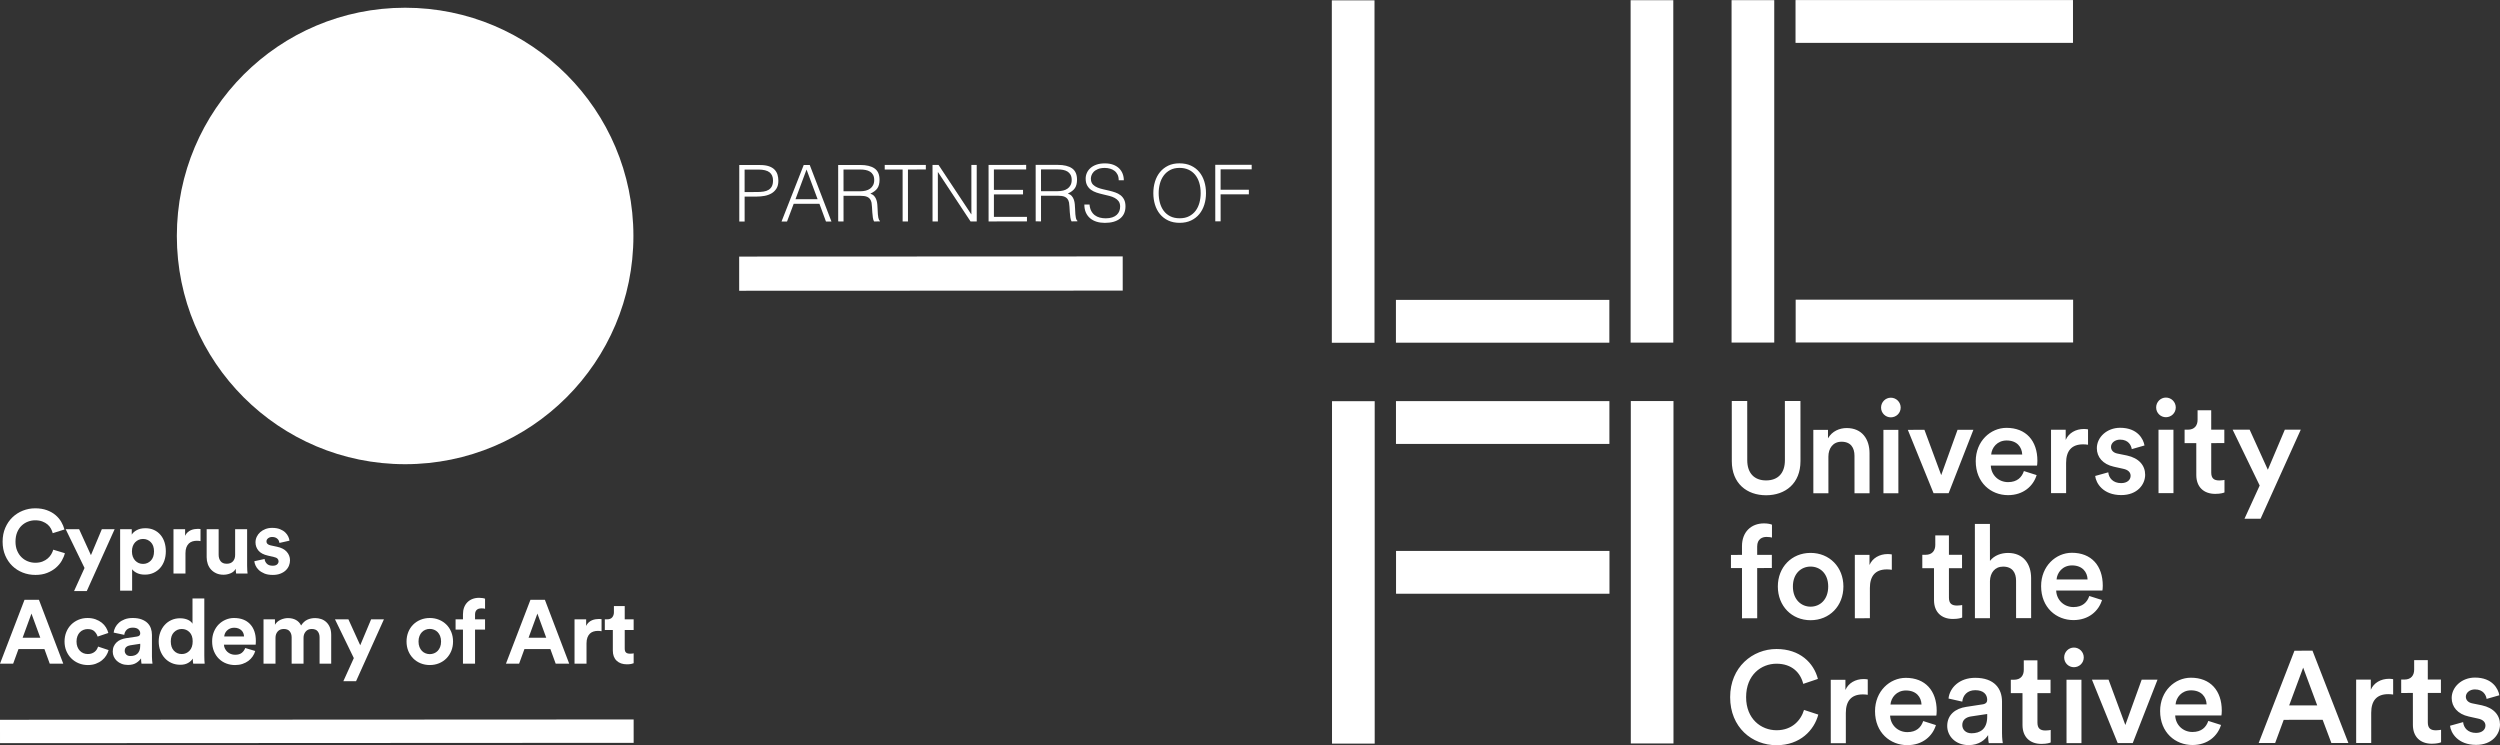 <?xml version="1.0" encoding="UTF-8"?> <svg xmlns="http://www.w3.org/2000/svg" version="1.1" viewBox="0 0 516.05 153.825"><rect x="0" y="0" width="516.05" height="153.825" fill="#333333" stroke="none"/><defs><style> .cls-1 { fill: #fff; } </style></defs><g><g id="Layer_1"><g><g><g><path class="cls-1" d="M152.605,45.732l-.006-11.666,4.262-.002c.756,0,1.379.085,1.871.257.492.174.881.41,1.167.712.286.304.486.651.601,1.046.113.395.17.808.171,1.239,0,.65-.132,1.184-.397,1.605s-.608.753-1.029.997c-.421.242-.899.415-1.433.512s-1.073.145-1.613.145l-2.494.002.002,5.153h-1.102ZM156.231,39.639c.519,0,.983-.034,1.393-.098s.759-.189,1.045-.366.507-.421.664-.729.234-.71.234-1.207c0-.735-.241-1.292-.721-1.669-.481-.378-1.245-.567-2.293-.567l-2.851.002.002,4.636,2.527-.002Z"></path><path class="cls-1" d="M161.322,45.729l4.58-11.667,1.247-.002,4.478,11.664h-1.134l-1.347-3.659-5.314.002-1.376,3.661-1.134.002ZM164.203,41.125l4.569-.002-2.287-6.125-2.283,6.127Z"></path><path class="cls-1" d="M174.119,40.423l.003,5.298-1.102-.015-.006-11.649,4.569-.002c1.285-.002,2.269.238,2.949.718.682.481,1.022,1.261,1.022,2.341,0,.736-.148,1.318-.445,1.75-.297.432-.78.801-1.45,1.103.345.119.616.291.811.517.195.227.341.487.437.778.098.293.161.601.187.923.027.325.046.638.058.94.01.444.03.81.058,1.103.026.291.059.529.097.712.038.183.084.327.138.43.054.102.119.179.195.234v.096l-1.215.017c-.119-.195-.203-.465-.251-.81-.049-.345-.088-.708-.114-1.086-.027-.378-.049-.746-.065-1.101-.017-.357-.047-.65-.09-.876-.065-.313-.171-.565-.316-.753-.146-.189-.322-.332-.527-.429-.206-.098-.435-.162-.689-.195s-.515-.047-.785-.047h-3.468ZM177.554,39.482c.411,0,.791-.045,1.142-.13.35-.087.656-.225.915-.413.26-.189.465-.43.616-.721s.227-.642.227-1.054c0-.432-.079-.787-.236-1.069s-.367-.502-.632-.665c-.265-.162-.567-.276-.907-.34-.341-.066-.695-.096-1.061-.096h-3.501l.003,4.488h3.435Z"></path><path class="cls-1" d="M182.623,34.052l8.489-.004.001.939-3.694.002.006,10.727h-1.103l-.005-10.727-3.694.002v-.939Z"></path><path class="cls-1" d="M193.626,35.538h-.033l.005,10.176h-1.102l-.006-11.666h1.248l6.745,10.187h.033l-.006-10.191h1.103l.005,11.666h-1.279l-6.713-10.172Z"></path><path class="cls-1" d="M204.065,45.708l-.006-11.666,7.762-.004v.939l-6.66.004.002,4.213,6.012-.004v.94l-6.011.004.002,4.634,6.821-.004.001.94-7.923.004Z"></path><path class="cls-1" d="M214.886,40.404l.002,5.298-1.101-.017-.006-11.649,4.569-.002c1.285,0,2.268.24,2.949.719s1.022,1.26,1.022,2.34c0,.736-.148,1.318-.446,1.75-.296.432-.78.802-1.449,1.105.345.119.616.291.811.517.195.225.34.485.437.776.097.293.16.601.187.923.027.325.046.638.058.94.01.444.03.81.057,1.103.027.291.059.529.098.712.038.183.083.327.138.43.054.102.119.179.195.234v.096l-1.216.019c-.119-.195-.202-.465-.251-.81s-.087-.708-.113-1.086c-.027-.378-.049-.746-.066-1.101-.016-.357-.046-.65-.089-.876-.065-.313-.171-.565-.317-.753-.145-.189-.321-.332-.527-.429-.205-.098-.434-.162-.688-.195s-.516-.049-.785-.049l-3.468.002ZM218.32,39.462c.41,0,.791-.043,1.142-.128.35-.087.655-.225.915-.413s.465-.43.616-.721.227-.642.227-1.054c-.001-.432-.079-.787-.236-1.069s-.367-.502-.632-.665c-.265-.162-.567-.276-.908-.34-.34-.066-.694-.098-1.061-.098l-3.5.002.003,4.488,3.435-.002Z"></path><path class="cls-1" d="M224.9,42.215c.043.519.16.959.349,1.32.189.361.431.655.73.882.296.227.64.393,1.029.495s.804.153,1.247.153c.518,0,.967-.066,1.345-.196.378-.128.685-.304.923-.527.237-.221.413-.478.526-.768.112-.293.17-.601.169-.923,0-.455-.103-.821-.308-1.103-.206-.28-.473-.51-.802-.687-.33-.179-.708-.323-1.135-.429-.427-.108-.864-.213-1.312-.315s-.886-.225-1.312-.364c-.427-.142-.805-.33-1.135-.567s-.597-.542-.802-.914c-.206-.374-.308-.846-.309-1.418,0-.4.084-.789.251-1.167s.415-.714.745-1.004c.329-.295.742-.527,1.239-.699.497-.174,1.07-.259,1.717-.259.659,0,1.234.089,1.726.272.492.185.9.436,1.224.753.325.319.567.689.73,1.11s.244.871.244,1.346h-1.053c-.001-.444-.079-.827-.235-1.152-.158-.323-.371-.587-.641-.793s-.579-.357-.924-.451c-.345-.098-.702-.147-1.069-.147-.562,0-1.035.079-1.418.236s-.688.359-.915.608c-.227.247-.383.523-.469.827-.087.302-.103.606-.049.908.066.376.217.678.455.904.237.227.529.413.874.559s.727.266,1.143.357c.415.092.839.189,1.272.293.432.1.851.221,1.256.362.406.14.765.329,1.078.567s.565.542.753.916c.19.372.284.84.285,1.401,0,1.08-.372,1.919-1.118,2.511-.745.595-1.792.891-3.142.893-.605,0-1.167-.079-1.685-.234-.519-.157-.968-.395-1.345-.712-.379-.319-.673-.714-.884-1.182-.211-.47-.316-1.023-.317-1.662h1.07Z"></path><path class="cls-1" d="M238.071,39.873c0-.852.115-1.652.347-2.398.231-.744.574-1.395,1.027-1.952.454-.555,1.016-.995,1.685-1.322.669-.325,1.442-.485,2.317-.485.907,0,1.704.157,2.39.476.686.319,1.26.755,1.718,1.312.46.557.805,1.21,1.038,1.96.232.751.349,1.552.349,2.404,0,.844-.115,1.637-.347,2.377-.232.738-.574,1.388-1.028,1.943-.453.557-1.021.997-1.7,1.322-.681.323-1.469.487-2.366.487s-1.684-.162-2.366-.485c-.68-.323-1.248-.763-1.701-1.32-.454-.555-.795-1.205-1.022-1.943-.228-.74-.342-1.531-.342-2.375ZM243.518,45.056c.756,0,1.407-.142,1.952-.43.545-.287.993-.666,1.344-1.142.35-.476.609-1.025.777-1.652.166-.627.25-1.28.25-1.962-.001-.81-.101-1.535-.301-2.179-.2-.642-.489-1.19-.868-1.645-.379-.453-.837-.799-1.377-1.037-.54-.236-1.145-.355-1.815-.355-.746,0-1.392.147-1.936.438-.546.291-.994.68-1.344,1.161-.351.48-.61,1.033-.777,1.66s-.251,1.28-.25,1.96c0,.693.084,1.352.252,1.977.168.627.427,1.178.779,1.654.35.474.8.852,1.345,1.131.546.281,1.201.421,1.968.421Z"></path><path class="cls-1" d="M250.858,45.685l-.006-11.666,7.518-.004.001.939-6.416.004.002,4.213,5.833-.004v.94l-5.833.004.003,5.574h-1.102Z"></path></g><polygon class="cls-1" points="152.579 56.492 152.581 60.021 231.752 59.988 231.751 56.459 231.749 52.929 152.578 52.962 152.579 56.492"></polygon></g><g><rect class="cls-1" x="357.43" y=".031" width="8.81" height="70.682"></rect><rect class="cls-1" x="370.662" y="61.86" width="57.272" height="8.836"></rect><rect class="cls-1" x="370.633" y=".013" width="57.272" height="8.836"></rect><rect class="cls-1" x="274.954" y="82.814" width="8.81" height="70.682"></rect><rect class="cls-1" x="336.631" y="82.784" width="8.81" height="70.682"></rect><rect class="cls-1" x="288.157" y="82.799" width="44.055" height="8.836"></rect><rect class="cls-1" x="288.171" y="113.722" width="44.055" height="8.836"></rect><rect class="cls-1" x="274.915" y=".07" width="8.81" height="70.682"></rect><rect class="cls-1" x="336.591" y=".041" width="8.81" height="70.682"></rect><rect class="cls-1" x="288.147" y="61.902" width="44.055" height="8.836"></rect><path class="cls-1" d="M505.734,149.81c.161,1.478,1.611,3.949,5.388,3.947,3.324-.002,4.929-2.205,4.928-4.194-.001-1.937-1.288-3.439-3.752-3.975l-1.984-.403c-.803-.16-1.314-.672-1.314-1.369-0-.806.775-1.506,1.874-1.506,1.742-.001,2.307,1.209,2.413,1.96l2.626-.753c-.215-1.291-1.397-3.654-5.041-3.652-2.705.001-4.796,1.937-4.795,4.221.001,1.801,1.209,3.304,3.513,3.815l1.929.428c1.045.214,1.528.751,1.528,1.451 0.0.806-.669,1.506-1.956,1.506-1.661.001-2.546-1.049-2.652-2.229l-2.708.753ZM501.144,136.267l-2.814.001.001,1.961c.001,1.156-.615,2.043-2.007,2.044l-.67 0.0.001,2.77,2.412-.001.003,6.584c.001,2.444,1.502,3.895,3.915,3.894,1.123-.001,1.715-.215,1.902-.297l-.001-2.58c-.136.027-.643.109-1.072.109-1.153.001-1.664-.485-1.664-1.641l-.003-6.071,2.708-.001-.001-2.77-2.708.001-.002-4.004ZM493.993,140.196c-.136-.027-.456-.081-.833-.081-1.715.001-3.161.834-3.776,2.259l-.001-2.097-3.028.001.006,13.087,3.107-.002-.003-6.234c-.001-2.444,1.097-3.842,3.509-3.843.323-0.0.67.027,1.02.078l-.002-3.169ZM475.419,137.812l2.899,7.793-5.788.003,2.889-7.795ZM481.241,153.367l3.511-.002-7.406-19.049-3.723.002-7.388,19.056,3.403-.002,1.767-4.784,8.04-.004,1.796,4.782ZM455.836,148.81c-.428,1.292-1.394,2.285-3.269,2.286-1.929.001-3.485-1.423-3.564-3.411l9.54-.004c.024-.051.078-.483.078-.993-.002-4.14-2.361-6.797-6.38-6.795-3.297.002-6.351,2.743-6.349,6.883.002,4.433,3.137,7.011,6.676,7.009,3.137-.002,5.198-1.858,5.894-4.14l-2.627-.834ZM449.081,145.401c.108-1.397,1.233-2.901,3.19-2.901,2.143-.001,3.162,1.368,3.217,2.898l-6.406.003ZM445.355,140.297l-3.27.002-3.374,9.355-3.461-9.352-3.43.002,5.314,13.084,3.107-.002,5.114-13.089ZM426.085,135.711c.001,1.129.91,2.015,2.009,2.015,1.126-.001,2.037-.888,2.037-2.017s-.913-2.04-2.039-2.039c-1.099.001-2.008.912-2.007,2.041M429.65,140.305l-3.083.002.006,13.087,3.083-.002-.006-13.087ZM420.563,136.305l-2.814.001.001,1.961c.001,1.156-.615,2.043-2.01,2.044l-.667 0.0.001,2.77,2.409-.001.003,6.584c.001,2.444,1.502,3.895,3.915,3.894,1.126-.001,1.715-.215,1.905-.297l-.001-2.58c-.136.027-.646.109-1.075.109-1.15.001-1.661-.485-1.661-1.641l-.003-6.071,2.708-.001-.001-2.77-2.708.001-.002-4.004ZM406.957,151.362c-1.232.001-1.903-.807-1.903-1.692-.001-1.077.775-1.615,1.741-1.775l3.402-.512 0.0.589c.001,2.555-1.499,3.389-3.241,3.39M401.945,149.859c.001,2.07,1.69,3.949,4.425,3.948,2.116-.001,3.402-1.076,4.018-2.072.001,1.05.109,1.587.137,1.666l2.893-.001c-.027-.133-.161-.911-.161-2.094l-.003-6.503c-.001-2.607-1.53-4.89-5.549-4.888-3.218.002-5.252,2.018-5.493,4.275l2.841.642c.132-1.316,1.044-2.363,2.677-2.364,1.718-.001,2.467.886,2.467,1.987 0.0.456-.214.833-.963.942l-3.351.512c-2.225.324-3.939,1.613-3.938,3.952M396.987,148.839c-.428,1.292-1.391,2.285-3.269,2.286-1.929.001-3.485-1.423-3.564-3.411l9.54-.004c.027-.051.078-.483.078-.993-.002-4.14-2.361-6.797-6.38-6.795-3.297.002-6.351,2.743-6.349,6.883.002,4.433,3.14,7.011,6.676,7.009,3.137-.002,5.198-1.858,5.894-4.14l-2.627-.834ZM390.232,145.429c.108-1.397,1.233-2.901,3.19-2.901,2.144-.001,3.162,1.368,3.217,2.898l-6.406.003ZM385.54,140.247c-.133-.027-.456-.081-.83-.081-1.715.001-3.161.834-3.779,2.259l-.001-2.097-3.028.001.006,13.087,3.11-.002-.003-6.234c-.001-2.444,1.097-3.842,3.509-3.843.32-0.0.67.027,1.018.078l-.002-3.169ZM366.735,153.826c4.852-.002,7.743-3.094,8.598-6.319l-2.947-.964c-.642,2.149-2.465,4.192-5.653,4.194-3.243.002-6.299-2.363-6.301-6.822-.002-4.623,3.134-6.908,6.268-6.91,3.188-.002,4.958,1.853,5.524,4.162l3.028-1.022c-.859-3.331-3.728-6.178-8.553-6.176-4.93.002-9.566,3.74-9.563,9.947.003,6.207,4.482,9.913,9.599,9.911"></path><path class="cls-1" d="M431.271,123.025c-.428,1.292-1.394,2.285-3.269,2.286-1.929.001-3.485-1.423-3.567-3.411l9.54-.004c.027-.054.081-.483.081-.993-.002-4.14-2.361-6.8-6.383-6.798-3.297.002-6.348,2.746-6.346,6.883.002,4.435,3.137,7.014,6.676,7.012,3.134-.002,5.198-1.858,5.894-4.143l-2.627-.832ZM424.515,119.616c.105-1.397,1.23-2.903,3.187-2.904,2.144-.001,3.165,1.369,3.217,2.901l-6.404.003ZM410.767,119.918c.053-1.666.992-2.957,2.707-2.958,1.956-.001,2.682,1.29,2.682,2.901l.004,7.74,3.107-.002-.004-8.277c-.001-2.876-1.557-5.186-4.773-5.185-1.365.001-2.841.487-3.725,1.643l-.004-7.634-3.107.002.009,19.456,3.107-.002-.004-7.685ZM402.296,110.517l-2.814.001.001,1.961c.001,1.156-.615,2.043-2.01,2.044l-.67 0.0.001,2.767,2.412-.001.003,6.584c.001,2.447,1.502,3.895,3.915,3.894,1.126-.001,1.715-.215,1.902-.294l-.001-2.58c-.133.025-.643.106-1.072.106-1.153.001-1.661-.482-1.661-1.638l-.003-6.074,2.705-.001-.001-2.767-2.705.001-.002-4.004ZM390.506,114.445c-.133-.027-.456-.078-.83-.078-1.715.001-3.161.834-3.776,2.259l-.001-2.097-3.028.001.006,13.087,3.107-.002-.003-6.234c-.001-2.444,1.097-3.845,3.509-3.846.323-0.0.67.027,1.018.081l-.002-3.171ZM373.731,114.13c-3.886.002-6.752,2.933-6.75,6.937.002,4.031,2.871,6.96,6.757,6.958,3.913-.002,6.779-2.933,6.777-6.964-.002-4.004-2.871-6.933-6.784-6.931M373.736,125.229c-1.902.001-3.645-1.447-3.646-4.162-.001-2.713,1.74-4.113,3.642-4.114,1.929-.001,3.645,1.398,3.646,4.111.001,2.74-1.713,4.165-3.642,4.166M364.645,110.831c.589-0.0.939.081,1.126.135l-.001-2.661c-.214-.108-.858-.268-1.636-.268-2.678.001-4.555,1.776-4.554,4.704l.001,1.801-2.277.001.001,2.713,2.277-.001.005,10.374,3.137-.002-.005-10.374,3.028-.001-.001-2.713-3.028.001-.001-1.72c-.001-1.611,1.098-1.989,1.928-1.989"></path><path class="cls-1" d="M466.632,107.074l8.297-18.386-3.294.002-3.507,8.278-3.757-8.275-3.511.002,5.582,11.527-3.134,6.854,3.324-.002ZM456.438,84.693l-2.814.001.001,1.964c.001,1.153-.615,2.04-2.01,2.041l-.67 0.0.001,2.77,2.412-.001.003,6.584c.001,2.444,1.502,3.895,3.915,3.894,1.126-.001,1.715-.215,1.902-.297l-.001-2.58c-.133.027-.643.109-1.072.109-1.151.001-1.661-.485-1.661-1.641l-.003-6.071,2.705-.001-.001-2.77-2.705.001-.002-4.004ZM445.074,84.107c.001,1.131.913,2.015,2.012,2.015,1.126-.001,2.037-.885,2.037-2.017-.001-1.129-.913-2.04-2.039-2.039-1.099.001-2.01.912-2.01,2.041M448.641,88.701l-3.083.002.006,13.087,3.083-.002-.006-13.087ZM432.488,98.249c.161,1.478,1.608,3.949,5.388,3.947,3.324-.002,4.929-2.205,4.928-4.194-.001-1.934-1.288-3.439-3.755-3.975l-1.981-.403c-.806-.16-1.314-.672-1.314-1.369-0-.806.775-1.506,1.874-1.506,1.742-.001,2.304,1.209,2.413,1.96l2.626-.753c-.215-1.291-1.396-3.654-5.041-3.652-2.708.001-4.796,1.937-4.795,4.221.001,1.801,1.209,3.304,3.513,3.815l1.929.428c1.045.214,1.528.751,1.528,1.451 0.0.806-.669,1.506-1.956,1.506-1.661.001-2.546-1.049-2.655-2.229l-2.705.753ZM431.01,88.63c-.136-.027-.456-.081-.83-.081-1.715.001-3.163.834-3.779,2.259l-.001-2.097-3.028.001.006,13.087,3.11-.002-.003-6.234c-.001-2.444,1.097-3.842,3.507-3.843.323-0.0.67.027,1.02.081l-.002-3.171ZM417.775,97.234c-.428,1.292-1.394,2.285-3.269,2.286-1.929.001-3.485-1.423-3.564-3.411l9.54-.004c.024-.051.078-.483.078-.993-.002-4.14-2.361-6.797-6.38-6.795-3.297.002-6.351,2.743-6.349,6.883.002,4.433,3.137,7.011,6.676,7.009,3.137-.002,5.198-1.858,5.894-4.14l-2.627-.834ZM411.019,93.824c.108-1.397,1.233-2.901,3.19-2.901,2.143-.001,3.162,1.368,3.217,2.898l-6.406.003ZM407.346,88.72l-3.27.002-3.371,9.355-3.461-9.352-3.43.002,5.311,13.084,3.11-.002,5.111-13.089ZM388.29,84.134c.001,1.131.913,2.015,2.012,2.015,1.126-.001,2.037-.885,2.037-2.017-.001-1.129-.913-2.04-2.039-2.039-1.099.001-2.01.912-2.01,2.041M391.858,88.728l-3.083.002.006,13.087,3.083-.002-.006-13.087ZM377.416,94.272c-.001-1.72.935-3.09,2.704-3.091,1.956-.001,2.682,1.287,2.682,2.901l.004,7.737,3.107-.002-.004-8.277c-.001-2.873-1.53-5.184-4.718-5.182-1.446.001-3.001.617-3.857,2.123l-.001-1.747-3.028.001.006,13.087,3.11-.002-.004-7.55ZM364.556,102.231c3.994-.002,7.1-2.447,7.098-7.043l-.006-12.417-3.215.002.006,12.227c.001,2.688-1.444,4.168-3.884,4.169-2.412.001-3.886-1.477-3.888-4.165l-.006-12.227-3.188.002.006,12.417c.002,4.596,3.11,7.038,7.077,7.036"></path></g><g><polyline class="cls-1" points="130.797 148.511 130.799 153.338 .002 153.404 0 148.577"></polyline><ellipse class="cls-1" cx="83.626" cy="48.708" rx="47.123" ry="47.112"></ellipse><g><path class="cls-1" d="M7.293,118.674c-.918,0-1.786-.161-2.605-.484s-1.535-.782-2.148-1.376c-.614-.596-1.101-1.315-1.46-2.158-.361-.843-.54-1.792-.54-2.846,0-1.055.183-2.007.549-2.856s.859-1.572,1.478-2.167c.621-.596,1.337-1.055,2.15-1.378.812-.321,1.658-.484,2.538-.484.906,0,1.709.128,2.409.382.701.255,1.296.59,1.786,1.005.49.416.886.884,1.19,1.405s.524,1.049.661,1.582l-2.419.762c-.074-.31-.198-.625-.372-.948s-.406-.608-.698-.857c-.292-.247-.648-.452-1.07-.613-.421-.161-.917-.242-1.488-.242-.496,0-.985.09-1.469.27-.484.181-.918.451-1.302.81s-.694.819-.931,1.376c-.235.558-.353,1.209-.353,1.954,0,.707.115,1.33.345,1.869.229.54.533.992.911,1.358.378.367.812.645,1.302.837.49.193,1.001.289,1.535.289.558,0,1.05-.084,1.478-.251s.79-.382,1.088-.643c.298-.26.539-.548.725-.864s.323-.63.41-.939l2.399.725c-.124.508-.337,1.027-.641,1.554s-.707,1.007-1.209,1.442-1.104.79-1.805,1.07c-.701.278-1.517.419-2.446.419Z"></path><path class="cls-1" d="M15.291,122.004l2.158-4.763-3.888-8h2.771l2.438,5.358,2.25-5.358h2.642l-5.748,12.763h-2.623Z"></path><path class="cls-1" d="M24.798,121.929v-12.688h2.399v1.117c.21-.359.559-.67,1.042-.931.484-.26,1.073-.39,1.768-.39.67,0,1.266.121,1.786.363.521.241.964.576,1.33,1.005.366.427.641.929.829,1.507.186.576.278,1.206.278,1.889,0,.694-.102,1.336-.306,1.925-.204.589-.496,1.097-.874,1.525-.379.427-.835.762-1.368,1.005-.533.241-1.123.362-1.768.362-.632,0-1.175-.108-1.627-.325s-.79-.48-1.013-.79v4.427h-2.474ZM31.793,113.819c0-.819-.22-1.452-.661-1.898-.44-.446-.976-.67-1.609-.67-.323,0-.621.059-.892.177-.273.118-.515.286-.726.502-.21.217-.374.484-.492.8s-.177.678-.177,1.088c0,.409.059.772.177,1.088s.282.586.492.809c.212.223.453.394.726.512.272.117.57.176.892.176.633,0,1.169-.227,1.609-.678.441-.453.661-1.088.661-1.907Z"></path><path class="cls-1" d="M41.392,111.698c-.247-.049-.496-.074-.744-.074-.323,0-.627.043-.912.129-.286.087-.533.23-.744.428-.212.198-.382.462-.512.79-.129.329-.195.741-.195,1.237v4.186h-2.474v-9.153h2.399v1.358c.137-.297.314-.542.531-.734.217-.193.447-.339.688-.438.241-.099.484-.167.725-.204.242-.037.463-.055.661-.055.099,0,.195.003.288.009.094.007.19.016.288.028v2.493Z"></path><path class="cls-1" d="M48.742,118.395c-.026-.1-.044-.241-.057-.428-.012-.186-.018-.372-.018-.558-.247.435-.611.747-1.088.939s-.958.288-1.442.288c-.558,0-1.051-.096-1.478-.288-.428-.192-.79-.449-1.088-.772s-.524-.704-.68-1.144c-.155-.441-.233-.908-.233-1.405v-5.786h2.474v5.284c0,.521.133.958.4,1.311s.691.531,1.274.531c.558,0,.986-.167,1.284-.502s.446-.769.446-1.302v-5.321h2.474v7.497c0,.359.01.686.028.976.018.292.041.518.065.68h-2.362Z"></path><path class="cls-1" d="M54.619,115.381c.025.359.174.682.447.968.272.286.681.427,1.227.427.409,0,.713-.09.911-.27s.298-.393.298-.641c0-.21-.074-.394-.223-.549s-.404-.27-.763-.344l-1.209-.28c-.892-.198-1.544-.543-1.954-1.033-.409-.49-.613-1.058-.613-1.701,0-.41.086-.798.26-1.163s.412-.682.717-.949c.304-.266.664-.48,1.078-.641.416-.161.872-.241,1.368-.241.645,0,1.19.09,1.637.27s.809.406,1.088.678c.28.273.486.561.623.866s.217.58.242.827l-2.066.465c-.025-.137-.065-.276-.121-.419s-.145-.276-.27-.4c-.124-.123-.276-.223-.456-.297-.18-.075-.4-.112-.661-.112-.323,0-.598.086-.827.26-.23.175-.345.392-.345.651,0,.224.078.404.233.54.155.135.357.229.605.278l1.302.28c.905.186,1.584.533,2.038,1.042.452.508.678,1.098.678,1.768,0,.372-.071.737-.214,1.097-.142.361-.362.682-.66.968s-.67.515-1.117.688c-.446.174-.966.261-1.562.261-.694,0-1.278-.1-1.748-.298-.471-.198-.857-.441-1.153-.725-.298-.286-.518-.592-.661-.921s-.227-.624-.251-.884l2.121-.465Z"></path><path class="cls-1" d="M9.172,133.984H3.814l-1.098,3.014H0l5.06-13.19h2.977l5.023,13.19h-2.791l-1.097-3.014ZM4.67,131.64h3.647l-1.823-4.986-1.823,4.986Z"></path><path class="cls-1" d="M18.119,129.854c-.323,0-.623.057-.901.167-.28.112-.524.277-.735.494-.212.217-.379.486-.502.809-.124.323-.186.688-.186,1.098,0,.409.062.774.186,1.097.123.323.294.596.511.819s.465.39.745.502c.278.112.579.167.902.167.309,0,.586-.047.827-.139.241-.094.449-.214.623-.363s.314-.316.419-.502c.106-.186.183-.366.233-.539l2.177.725c-.1.385-.264.76-.492,1.125-.23.367-.524.696-.884.986-.359.292-.782.528-1.266.708-.484.178-1.029.27-1.636.27-.67,0-1.3-.122-1.889-.363-.59-.241-1.101-.58-1.535-1.014-.435-.433-.776-.946-1.023-1.534-.249-.59-.372-1.237-.372-1.944,0-.708.121-1.358.362-1.954.242-.596.577-1.107,1.005-1.535.428-.427.931-.762,1.507-1.005.577-.241,1.2-.362,1.87-.362.621,0,1.176.09,1.666.27.489.18.913.412,1.274.697.359.286.651.614.874.986.223.373.384.751.484,1.135l-2.213.745c-.112-.385-.326-.739-.643-1.061s-.778-.484-1.386-.484Z"></path><path class="cls-1" d="M23.273,134.505c0-.409.07-.772.213-1.088s.339-.592.586-.827c.249-.236.537-.422.866-.559.329-.135.686-.235,1.07-.297l2.25-.335c.261-.038.441-.116.54-.233.099-.118.148-.257.148-.419,0-.323-.127-.602-.38-.837-.255-.236-.643-.353-1.163-.353-.545,0-.964.148-1.256.446s-.456.645-.492,1.042l-2.195-.464c.037-.359.149-.72.335-1.08s.44-.682.762-.968c.323-.284.719-.517,1.19-.697s1.017-.27,1.637-.27c.719,0,1.333.096,1.842.288s.921.447,1.237.762c.316.316.545.686.688,1.108.143.421.214.862.214,1.32v4.502c0,.249.012.512.037.792.025.278.049.499.075.66h-2.27c-.025-.124-.047-.294-.065-.512-.018-.217-.028-.411-.028-.586-.235.361-.574.677-1.013.949-.441.273-1.002.41-1.684.41-.484,0-.921-.078-1.311-.233s-.723-.359-.995-.614c-.273-.254-.481-.545-.624-.874s-.213-.673-.213-1.033ZM26.936,135.417c.261,0,.512-.035.753-.103.242-.068.457-.186.643-.353s.335-.384.446-.651c.112-.266.167-.605.167-1.013v-.41l-2.064.316c-.323.051-.592.165-.809.345-.218.18-.326.449-.326.809,0,.273.1.518.298.735s.496.326.892.326Z"></path><path class="cls-1" d="M42.174,135.342c0,.31.006.617.018.921s.031.549.055.735h-2.362c-.025-.1-.046-.247-.065-.447-.018-.198-.027-.403-.027-.613-.212.359-.537.664-.978.911-.44.249-.97.372-1.591.372-.657,0-1.258-.121-1.804-.362-.547-.242-1.014-.577-1.405-1.005-.392-.428-.698-.937-.921-1.525-.224-.59-.335-1.231-.335-1.925,0-.67.108-1.296.325-1.88.217-.582.518-1.088.902-1.516.384-.428.847-.766,1.386-1.014.539-.247,1.131-.372,1.776-.372.396,0,.741.037,1.033.112.29.074.542.167.753.278.21.112.38.233.511.363s.227.257.288.382v-5.229h2.438v11.814ZM35.254,132.404c0,.817.213,1.456.641,1.916s.97.688,1.627.688c.633,0,1.166-.229,1.6-.688.433-.459.651-1.104.651-1.935,0-.817-.218-1.448-.651-1.887-.435-.441-.968-.661-1.6-.661s-1.168.224-1.609.67c-.441.447-.66,1.08-.66,1.898Z"></path><path class="cls-1" d="M52.684,134.375c-.112.398-.288.772-.531,1.127-.241.353-.537.66-.884.921-.347.26-.753.468-1.218.623-.465.155-.978.233-1.535.233-.633,0-1.235-.11-1.805-.326s-1.072-.535-1.507-.958c-.435-.421-.778-.937-1.032-1.544-.255-.608-.382-1.296-.382-2.066,0-.731.123-1.395.372-1.989.247-.596.58-1.101.995-1.517.416-.415.896-.737,1.443-.968.545-.229,1.109-.344,1.693-.344,1.426,0,2.536.421,3.33,1.264.793.843,1.19,2.003,1.19,3.479,0,.174-.006.339-.018.492-.013.156-.02.245-.02.271h-6.548c.012.297.084.574.214.827.131.255.298.474.502.66.204.187.443.332.717.438.272.105.564.158.874.158.584,0,1.039-.131,1.368-.39.329-.261.568-.596.717-1.005l2.064.613ZM50.377,131.379c-.012-.223-.059-.443-.139-.66-.081-.217-.204-.409-.372-.576s-.379-.304-.633-.41c-.255-.105-.555-.158-.902-.158-.323,0-.608.055-.856.167-.249.111-.459.254-.633.427s-.306.366-.4.577c-.092.21-.145.421-.158.632h4.092Z"></path><path class="cls-1" d="M54.396,136.998v-9.153h2.362v1.117c.124-.223.286-.421.484-.596.198-.174.419-.315.66-.427.242-.112.496-.198.763-.261.266-.062.523-.092.772-.092.633,0,1.184.131,1.656.39.471.261.825.639,1.06,1.135.359-.558.782-.952,1.266-1.182.484-.229,1.029-.344,1.637-.344.421,0,.83.065,1.227.195.396.131.75.339,1.06.624.31.284.559.648.745,1.088.186.44.278.964.278,1.572v5.934h-2.399v-5.432c0-.496-.127-.908-.382-1.237-.254-.329-.666-.494-1.237-.494-.533,0-.948.177-1.246.531s-.447.778-.447,1.274v5.358h-2.455v-5.432c0-.496-.131-.908-.392-1.237-.26-.329-.67-.494-1.227-.494-.547,0-.968.174-1.266.521-.297.347-.446.776-.446,1.284v5.358h-2.474Z"></path><path class="cls-1" d="M70.878,140.607l2.158-4.763-3.888-8h2.771l2.438,5.358,2.25-5.358h2.642l-5.748,12.763h-2.623Z"></path><path class="cls-1" d="M88.718,127.567c.682,0,1.319.121,1.907.362.59.242,1.098.577,1.525,1.005.428.428.763.939,1.005,1.535.242.596.363,1.246.363,1.954,0,.707-.121,1.354-.363,1.944-.241.589-.576,1.101-1.005,1.534-.427.435-.936.773-1.525,1.014-.589.241-1.225.363-1.907.363s-1.317-.122-1.906-.363c-.59-.241-1.098-.58-1.527-1.014-.427-.433-.762-.946-1.005-1.534-.241-.59-.362-1.237-.362-1.944,0-.708.121-1.358.362-1.954.242-.596.577-1.107,1.005-1.535.428-.427.937-.762,1.527-1.005.589-.241,1.224-.362,1.906-.362ZM88.718,135.026c.298,0,.59-.055.875-.167.284-.111.533-.276.744-.492s.382-.486.512-.81c.129-.321.195-.701.195-1.134,0-.435-.065-.812-.195-1.135-.131-.323-.302-.592-.512-.809-.21-.218-.459-.382-.744-.494-.286-.112-.577-.167-.875-.167-.297,0-.589.055-.874.167s-.533.276-.744.494c-.212.217-.382.486-.512.809s-.195.701-.195,1.135c0,.433.064.812.195,1.134.131.324.3.593.512.81.21.217.458.382.744.492.286.112.577.167.874.167Z"></path><path class="cls-1" d="M99.341,125.576c-.137,0-.282.018-.437.055s-.294.102-.419.196c-.124.092-.227.22-.306.382-.081.161-.121.372-.121.632v1.005h2.064v2.121h-2.064v7.032h-2.493v-7.032h-1.525v-2.121h1.525v-1.042c0-.521.076-.989.233-1.405.154-.415.378-.772.67-1.07.29-.298.641-.527,1.05-.688.41-.161.868-.241,1.378-.241.26,0,.505.018.734.055.23.037.394.081.494.131v2.083c-.063-.025-.155-.047-.28-.065s-.292-.027-.502-.027Z"></path><path class="cls-1" d="M113.609,133.984h-5.358l-1.098,3.014h-2.716l5.06-13.19h2.977l5.023,13.19h-2.791l-1.097-3.014ZM109.107,131.64h3.647l-1.823-4.986-1.823,4.986Z"></path><path class="cls-1" d="M124.176,130.301c-.247-.049-.496-.074-.744-.074-.323,0-.627.043-.912.129-.286.087-.533.23-.744.428-.212.198-.382.462-.512.79-.129.329-.195.741-.195,1.237v4.186h-2.474v-9.153h2.399v1.358c.137-.297.314-.542.531-.734.217-.193.447-.339.688-.438.241-.099.484-.167.725-.204.242-.037.463-.055.661-.055.099,0,.195.003.288.009.094.007.19.016.288.028v2.493Z"></path><path class="cls-1" d="M128.956,127.845h1.842v2.195h-1.842v3.832c0,.398.09.673.27.829s.449.233.81.233c.148,0,.297-.006.446-.018s.255-.031.316-.057v2.046c-.112.051-.282.1-.511.149-.23.049-.524.075-.884.075-.894,0-1.6-.249-2.121-.745-.521-.495-.782-1.19-.782-2.083v-4.261h-1.655v-2.195h.464c.484,0,.841-.139,1.07-.419.23-.278.345-.623.345-1.032v-1.284h2.232v2.734Z"></path></g></g></g></g></g></svg> 